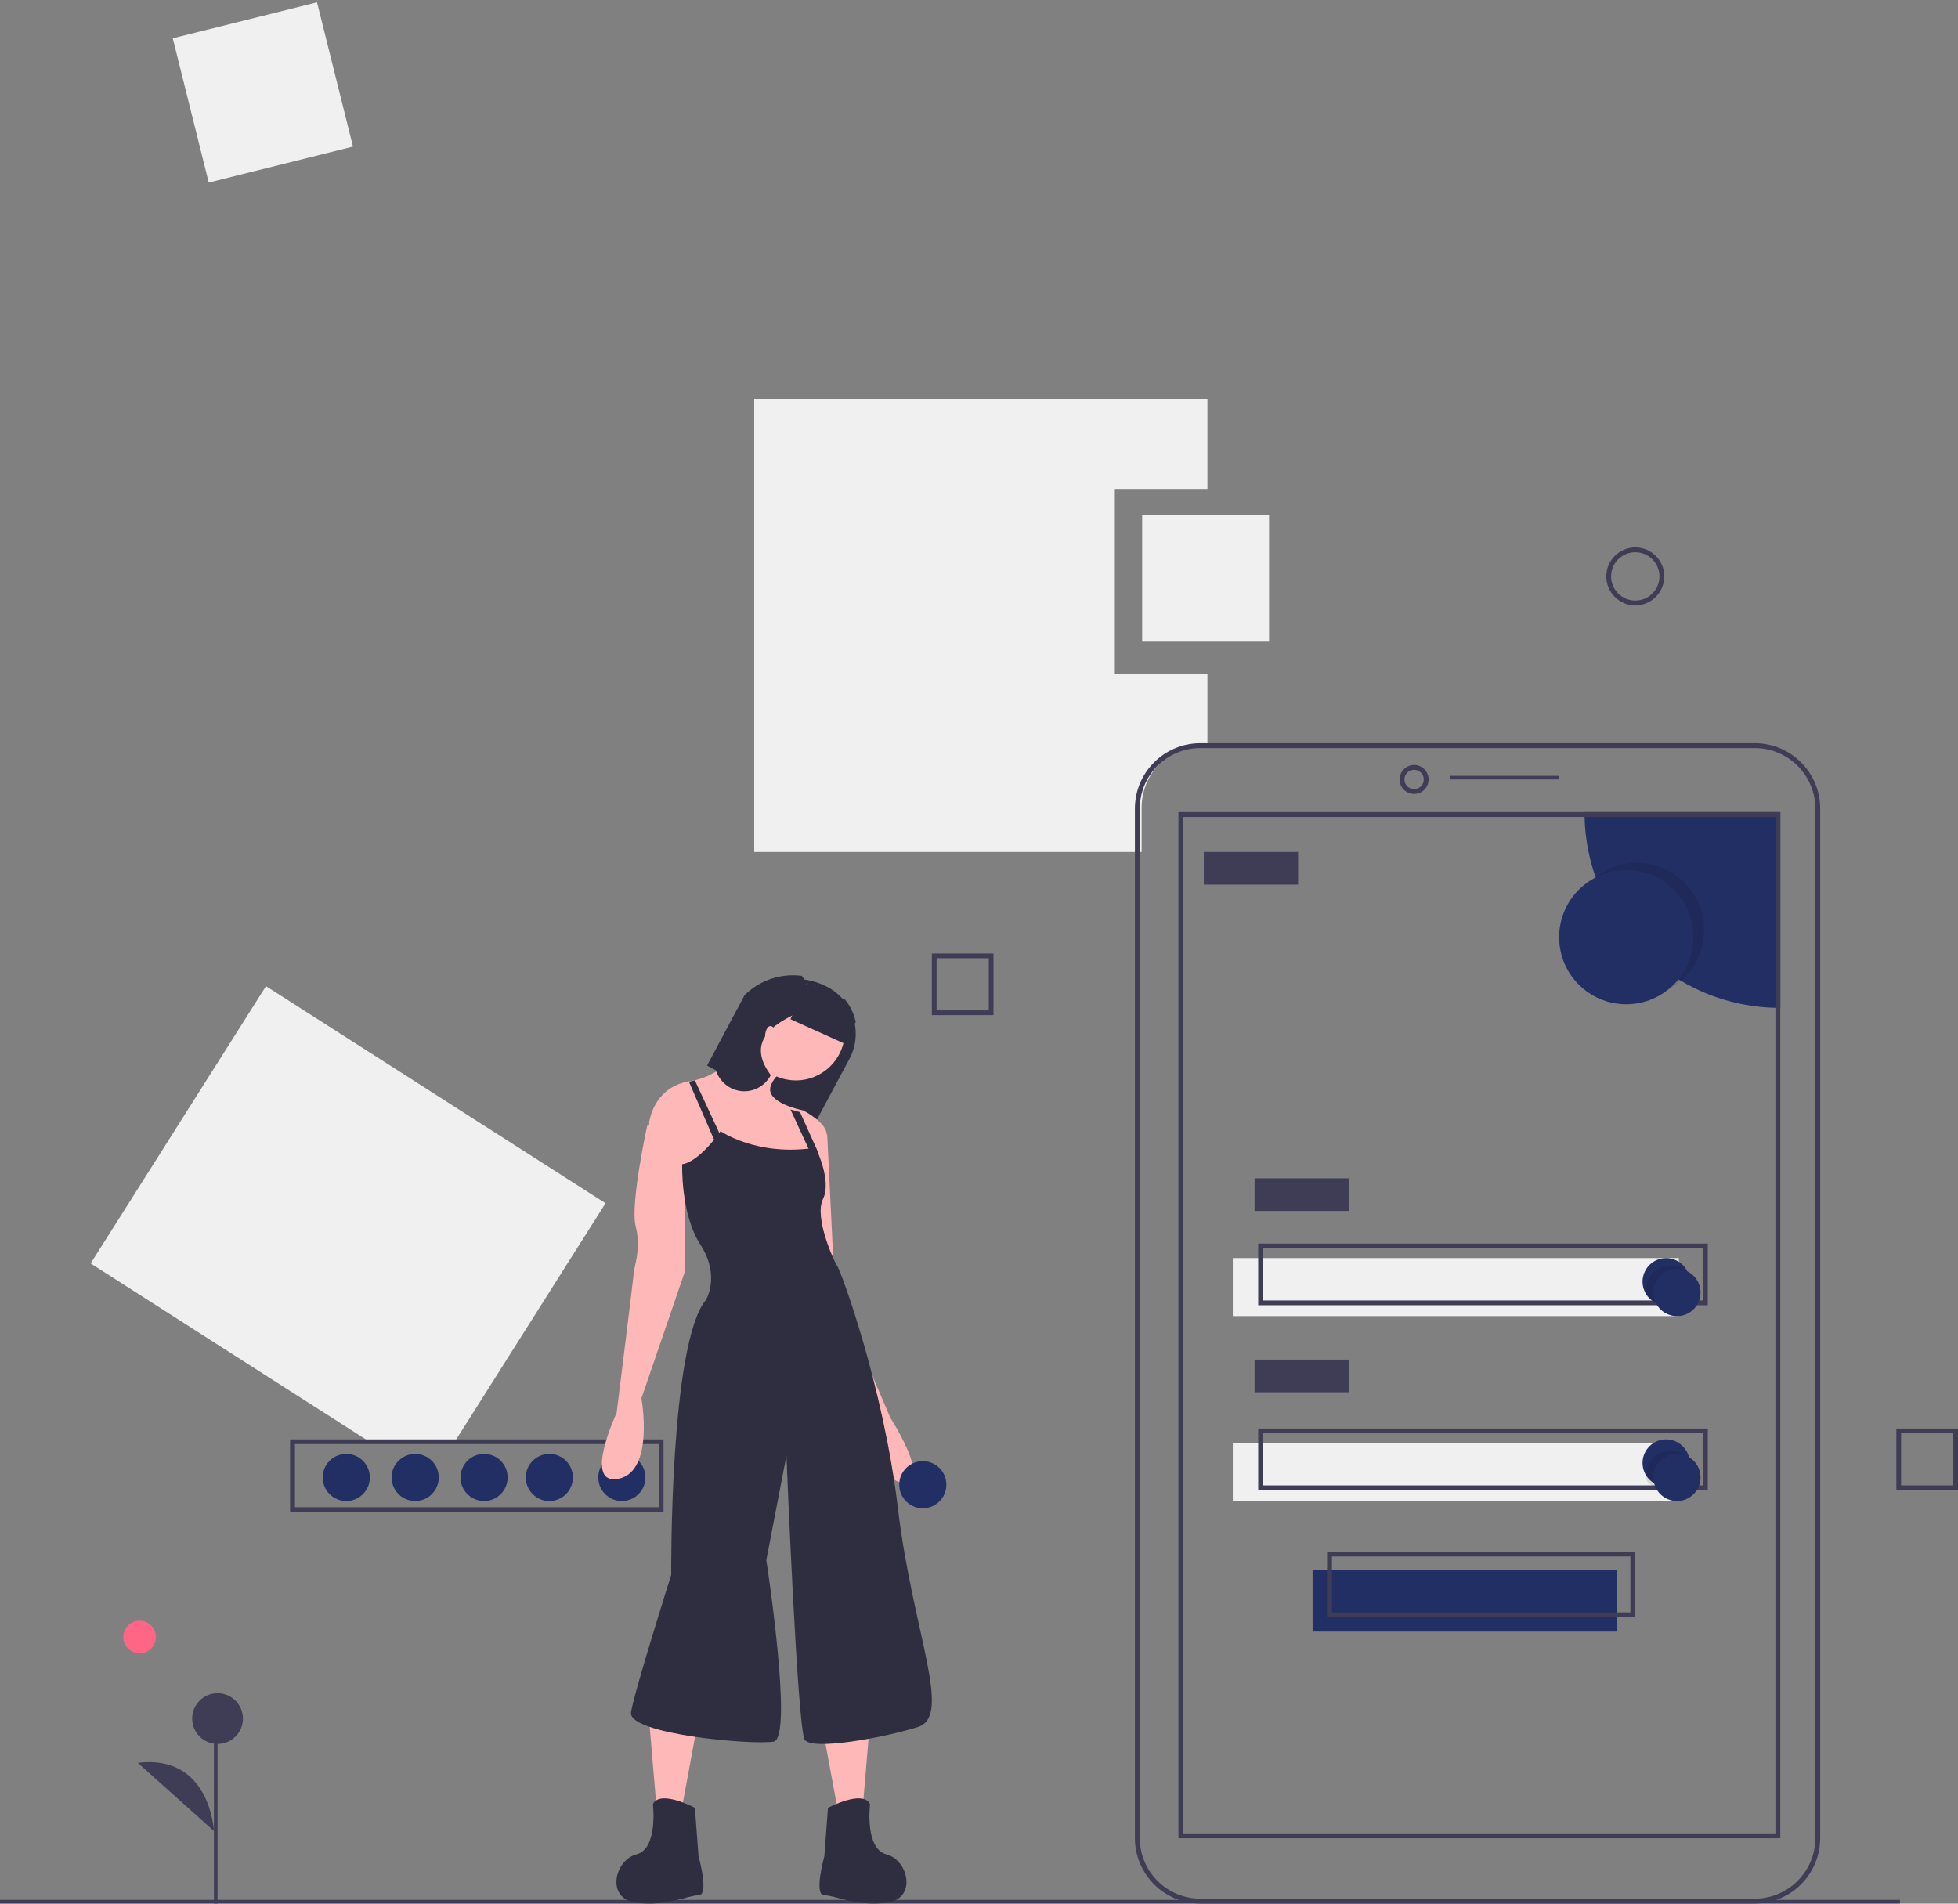 <svg width="540" height="525" viewBox="0 0 540 525" fill="none" xmlns="http://www.w3.org/2000/svg">
<rect x="0" y="0" width="540" height="525" fill="#808080" stroke="none"/>
<path d="M125.187 397.963L167 331.841L73.359 271.963L25 348.436L102.453 397.963H125.187V397.963Z" fill="#F0F0F0"/>
<path fill-rule="evenodd" clip-rule="evenodd" d="M80 416.963H183V396.963H80V416.963ZM181.662 415.673H81.338V398.253H181.662V415.673Z" fill="#3F3D56"/>
<path d="M171.5 413.963C175.09 413.963 178 411.053 178 407.463C178 403.873 175.09 400.963 171.5 400.963C167.91 400.963 165 403.873 165 407.463C165 411.053 167.91 413.963 171.5 413.963Z" fill="#222F65"/>
<path d="M151.5 413.963C155.09 413.963 158 411.053 158 407.463C158 403.873 155.09 400.963 151.5 400.963C147.91 400.963 145 403.873 145 407.463C145 411.053 147.91 413.963 151.5 413.963Z" fill="#222F65"/>
<path d="M133.5 413.963C137.09 413.963 140 411.053 140 407.463C140 403.873 137.09 400.963 133.5 400.963C129.91 400.963 127 403.873 127 407.463C127 411.053 129.91 413.963 133.5 413.963Z" fill="#222F65"/>
<path d="M114.5 413.963C118.09 413.963 121 411.053 121 407.463C121 403.873 118.09 400.963 114.5 400.963C110.91 400.963 108 403.873 108 407.463C108 411.053 110.91 413.963 114.5 413.963Z" fill="#222F65"/>
<path d="M95.5 413.963C99.09 413.963 102 411.053 102 407.463C102 403.873 99.09 400.963 95.5 400.963C91.91 400.963 89 403.873 89 407.463C89 411.053 91.91 413.963 95.5 413.963Z" fill="#222F65"/>
<path d="M307.462 185.904V134.829H333V109.963H208V234.963H314.855V222.741C314.855 218.14 316.683 213.728 319.936 210.474C323.19 207.221 327.602 205.393 332.203 205.393H333V185.904H307.462Z" fill="#F0F0F0"/>
<rect x="47.65" y="10.568" width="41" height="41" transform="rotate(-14 47.65 10.568)" fill="#F0F0F0"/>
<rect x="362" y="432.963" width="84" height="17" fill="#222F65"/>
<rect x="340" y="346.963" width="123" height="16" fill="#F0F0F0"/>
<rect y="523.963" width="524" height="1" fill="#3F3D56"/>
<path fill-rule="evenodd" clip-rule="evenodd" d="M331.035 524.963H483.965C493.921 524.952 501.989 516.887 502 506.936V222.989C501.989 213.038 493.921 204.974 483.965 204.963H331.035C321.079 204.974 313.011 213.038 313 222.989V506.936C313.011 516.887 321.079 524.952 331.035 524.963ZM314.345 222.989C314.356 213.781 321.822 206.318 331.035 206.307H483.965C493.178 206.318 500.644 213.781 500.655 222.989V506.936C500.644 516.145 493.178 523.608 483.965 523.618H331.035C321.822 523.608 314.356 516.145 314.345 506.936V222.989Z" fill="#3F3D56"/>
<path fill-rule="evenodd" clip-rule="evenodd" d="M386 214.963C386 217.172 387.791 218.963 390 218.963C392.208 218.961 393.998 217.171 394 214.963C394 212.754 392.209 210.963 390 210.963C387.791 210.963 386 212.754 386 214.963ZM387.333 214.963C387.333 213.49 388.527 212.296 390 212.296C391.472 212.298 392.665 213.491 392.667 214.963C392.667 216.436 391.473 217.63 390 217.63C388.527 217.63 387.333 216.436 387.333 214.963Z" fill="#3F3D56"/>
<rect x="400" y="213.963" width="30" height="1" fill="#3F3D56"/>
<path d="M491 223.963V277.963C461.177 277.962 437.001 253.786 437 223.963H491Z" fill="#222F65"/>
<path fill-rule="evenodd" clip-rule="evenodd" d="M325 506.963H491V223.963H325V506.963ZM489.656 505.619H326.344V225.307H489.656V505.619Z" fill="#3F3D56"/>
<path opacity="0.1" d="M451.5 274.963C461.717 274.963 470 266.68 470 256.463C470 246.246 461.717 237.963 451.5 237.963C441.283 237.963 433 246.246 433 256.463C433 266.68 441.283 274.963 451.5 274.963Z" fill="black"/>
<path d="M448.5 276.963C458.717 276.963 467 268.68 467 258.463C467 248.246 458.717 239.963 448.5 239.963C438.283 239.963 430 248.246 430 258.463C430 268.68 438.283 276.963 448.5 276.963Z" fill="#222F65"/>
<rect x="332" y="234.963" width="26" height="9" fill="#3F3D56"/>
<rect x="346" y="324.963" width="26" height="9" fill="#3F3D56"/>
<path fill-rule="evenodd" clip-rule="evenodd" d="M347 359.963H471V342.963H347V359.963ZM469.652 358.655H348.348V344.271H469.652V358.655Z" fill="#3F3D56"/>
<rect x="340" y="397.963" width="123" height="16" fill="#F0F0F0"/>
<rect x="346" y="374.963" width="26" height="9" fill="#3F3D56"/>
<path fill-rule="evenodd" clip-rule="evenodd" d="M347 410.963H471V393.963H347V410.963ZM469.652 409.655H348.348V395.271H469.652V409.655Z" fill="#3F3D56"/>
<path fill-rule="evenodd" clip-rule="evenodd" d="M366 445.963H451V427.963H366V445.963ZM449.651 444.677H367.349V429.249H449.651V444.677Z" fill="#3F3D56"/>
<path d="M466 353.463C466 356.204 464.28 358.651 461.7 359.579C459.121 360.507 456.237 359.716 454.491 357.603L454.484 357.597C452.783 355.533 452.52 352.639 453.82 350.302C455.12 347.965 457.719 346.664 460.368 347.022C463.018 347.38 465.178 349.324 465.812 351.922C465.811 351.924 465.812 351.926 465.813 351.927C465.815 351.928 465.816 351.929 465.818 351.929C465.938 352.431 465.999 352.946 466 353.463V353.463Z" fill="#222F65"/>
<path opacity="0.1" d="M466 353.088C466 355.988 464.235 358.575 461.589 359.557C458.943 360.538 455.985 359.702 454.193 357.467L454.187 357.46C454.064 356.929 454.001 356.384 454 355.838C454 352.938 455.765 350.35 458.411 349.369C461.057 348.388 464.015 349.224 465.807 351.459C465.807 351.461 465.807 351.462 465.809 351.464C465.81 351.465 465.812 351.466 465.813 351.466C465.936 351.997 465.999 352.542 466 353.088V353.088Z" fill="black"/>
<path d="M462.5 362.963C466.09 362.963 469 360.053 469 356.463C469 352.873 466.09 349.963 462.5 349.963C458.91 349.963 456 352.873 456 356.463C456 360.053 458.91 362.963 462.5 362.963Z" fill="#222F65"/>
<path d="M466 403.463C466 406.204 464.28 408.651 461.7 409.579C459.121 410.507 456.237 409.716 454.491 407.603L454.484 407.597C452.783 405.533 452.52 402.639 453.82 400.302C455.12 397.965 457.719 396.664 460.368 397.022C463.018 397.38 465.178 399.324 465.812 401.922C465.811 401.924 465.812 401.926 465.813 401.927C465.815 401.928 465.816 401.929 465.818 401.929C465.938 402.431 465.999 402.946 466 403.463V403.463Z" fill="#222F65"/>
<path opacity="0.1" d="M466 404.088C466 406.988 464.235 409.575 461.589 410.557C458.943 411.538 455.985 410.702 454.193 408.467L454.187 408.46C454.064 407.929 454.001 407.384 454 406.838C454 403.938 455.765 401.35 458.411 400.369C461.057 399.388 464.015 400.224 465.807 402.459C465.807 402.461 465.807 402.462 465.809 402.464C465.81 402.465 465.812 402.466 465.813 402.466C465.936 402.997 465.999 403.542 466 404.088V404.088Z" fill="black"/>
<path d="M462.5 413.963C466.09 413.963 469 411.053 469 407.463C469 403.873 466.09 400.963 462.5 400.963C458.91 400.963 456 403.873 456 407.463C456 411.053 458.91 413.963 462.5 413.963Z" fill="#222F65"/>
<rect x="315" y="141.963" width="35" height="35" fill="#F0F0F0"/>
<path fill-rule="evenodd" clip-rule="evenodd" d="M443 158.963C443 163.381 446.582 166.963 451 166.963C455.416 166.958 458.995 163.379 459 158.963C459 154.545 455.418 150.963 451 150.963C446.582 150.963 443 154.545 443 158.963ZM444.333 158.963C444.333 155.281 447.318 152.296 451 152.296C454.68 152.3 457.662 155.283 457.667 158.963C457.667 162.645 454.682 165.63 451 165.63C447.318 165.63 444.333 162.645 444.333 158.963Z" fill="#3F3D56"/>
<path fill-rule="evenodd" clip-rule="evenodd" d="M257 279.963H274V262.963H257V279.963ZM272.692 278.655H258.308V264.271H272.692V278.655Z" fill="#3F3D56"/>
<path fill-rule="evenodd" clip-rule="evenodd" d="M523 410.963H540V393.963H523V410.963ZM538.692 409.655H524.308V395.271H538.692V409.655Z" fill="#3F3D56"/>
<path d="M195 293.867L197.998 295.493L208.198 301.029L224.665 309.963L234.262 292.034C236.087 288.631 236.494 284.638 235.392 280.933C234.29 277.229 231.77 274.118 228.387 272.286C221.044 268.293 211.981 269.532 205.96 275.35L205.955 275.356C204.511 276.752 203.292 278.367 202.343 280.142L195 293.867Z" fill="#2F2E41"/>
<path d="M240 474.043L238.069 496.923L230.827 497.963L226 471.963L240 474.043V474.043Z" fill="#FFB8B8"/>
<path d="M228.352 498.581C228.352 498.581 237.927 493.449 239.943 497.555C239.943 497.555 238.431 509.871 244.479 511.411C250.527 512.95 253.047 523.727 244.479 524.753C235.912 525.78 230.368 522.701 227.344 522.701C224.32 522.701 227.344 511.924 227.344 511.924L228.352 498.581Z" fill="#2F2E41"/>
<path d="M179 474.043L180.931 496.923L188.173 497.963L193 471.963L179 474.043V474.043Z" fill="#FFB8B8"/>
<path d="M191.648 498.581C191.648 498.581 182.073 493.449 180.057 497.555C180.057 497.555 181.569 509.871 175.521 511.411C169.473 512.95 166.953 523.727 175.521 524.753C184.088 525.78 189.632 522.701 192.656 522.701C195.68 522.701 192.656 511.924 192.656 511.924L191.648 498.581Z" fill="#2F2E41"/>
<path d="M219.5 297.963C226.956 297.963 233 291.919 233 284.463C233 277.007 226.956 270.963 219.5 270.963C212.044 270.963 206 277.007 206 284.463C206 291.919 212.044 297.963 219.5 297.963Z" fill="#FFB8B8"/>
<path d="M179 309.763L189.495 326.457L201.988 325.445L222.477 326.963C222.477 326.963 224.411 323.047 225.991 319.238C226.855 317.336 227.52 315.347 227.974 313.304C228.474 309.763 221.478 306.222 221.478 306.222C221.478 306.222 221.203 306.171 220.743 306.06C220.134 305.913 219.194 305.67 218.165 305.316C215.841 304.517 213.047 303.161 212.483 301.163C211.483 297.622 218.979 292.563 218.979 292.563L209.984 283.963C209.984 283.963 201.993 295.199 192.288 297.758C191.725 297.909 191.155 298.027 190.579 298.112C190.549 298.117 190.524 298.123 190.494 298.128C179.999 299.645 179 309.763 179 309.763Z" fill="#FFB8B8"/>
<path d="M184.264 305.963L178.477 310.501C178.477 310.501 173.741 332.184 175.319 338.235C176.898 344.286 174.793 349.833 174.793 350.841C174.793 351.85 170.058 389.668 170.058 389.668C170.058 389.668 160.587 409.838 170.584 407.821C180.581 405.804 176.898 385.634 176.898 385.634L189 350.337V320.586L184.264 305.963Z" fill="#FFB8B8"/>
<path d="M224.046 309.963L228.137 312.963L230.183 354.958L245.525 390.955C245.525 390.955 256.776 408.453 249.616 408.953C242.456 409.453 237.854 390.955 237.854 390.955L224.046 356.458L222 322.962L224.046 309.963Z" fill="#FFB8B8"/>
<path d="M198.734 311.963C198.734 311.963 208.821 319.041 224.96 316.513C224.96 316.513 229.499 325.613 226.978 330.668C224.456 335.724 230.004 347.857 231.012 349.373C232.021 350.89 243.621 382.234 247.656 416.105C251.69 449.977 262.786 473.232 253.203 476.265C243.621 479.298 223.951 482.837 221.934 479.804C219.917 476.771 216.891 401.444 216.891 401.444L211.343 430.261C211.343 430.261 218.908 479.298 213.36 480.31C207.813 481.321 173.013 478.287 174.021 472.221C175.03 466.154 185.117 434.305 185.117 434.305C185.117 434.305 184.613 370.606 194.7 358.473C194.7 358.473 198.734 351.901 193.187 343.307C187.639 334.712 188.143 321.063 188.143 321.063C188.143 321.063 192.178 321.063 198.734 311.963Z" fill="#2F2E41"/>
<path d="M190 298.315L198.08 316.963L200 315.956L191.642 297.963L190 298.315V298.315Z" fill="#2F2E41"/>
<path d="M218 305.963L224.452 319.963L226 319.827L225.474 317.444L220.636 306.704C220.013 306.557 219.052 306.316 218 305.963Z" fill="#2F2E41"/>
<path d="M197.377 294.986C198.366 298.252 201.167 300.591 204.484 300.923C207.802 301.254 210.989 299.513 212.574 296.504C206.208 287.964 211.668 282.599 222.01 278.541C223.603 275.507 223.251 271.786 221.119 269.123C215.346 268.365 209.548 270.324 205.343 274.452L205.338 274.457L197.991 288.439C196.933 290.447 196.712 292.808 197.377 294.986V294.986Z" fill="#2F2E41"/>
<path d="M212.5 288.963C213.328 288.963 214 287.62 214 285.963C214 284.306 213.328 282.963 212.5 282.963C211.672 282.963 211 284.306 211 285.963C211 287.62 211.672 288.963 212.5 288.963Z" fill="#FFB8B8"/>
<path d="M218 281.084L233.212 287.963L236 281.822C235.52 279.577 234.514 277.478 233.065 275.695L222.595 270.963L218 281.084Z" fill="#2F2E41"/>
<path d="M254.5 415.963C258.09 415.963 261 413.053 261 409.463C261 405.873 258.09 402.963 254.5 402.963C250.91 402.963 248 405.873 248 409.463C248 413.053 250.91 415.963 254.5 415.963Z" fill="#222F65"/>
<path d="M38.5 455.963C40.985 455.963 43 453.948 43 451.463C43 448.978 40.985 446.963 38.5 446.963C36.015 446.963 34 448.978 34 451.463C34 453.948 36.015 455.963 38.5 455.963Z" fill="#FF6584"/>
<rect x="59" y="474.963" width="1" height="50" fill="#3F3D56"/>
<path d="M60 480.963C63.866 480.963 67 477.829 67 473.963C67 470.097 63.866 466.963 60 466.963C56.134 466.963 53 470.097 53 473.963C53 477.829 56.134 480.963 60 480.963Z" fill="#3F3D56"/>
<path d="M59 504.963C59 504.963 58.023 483.69 38 486.163Z" fill="#3F3D56"/>
</svg>
